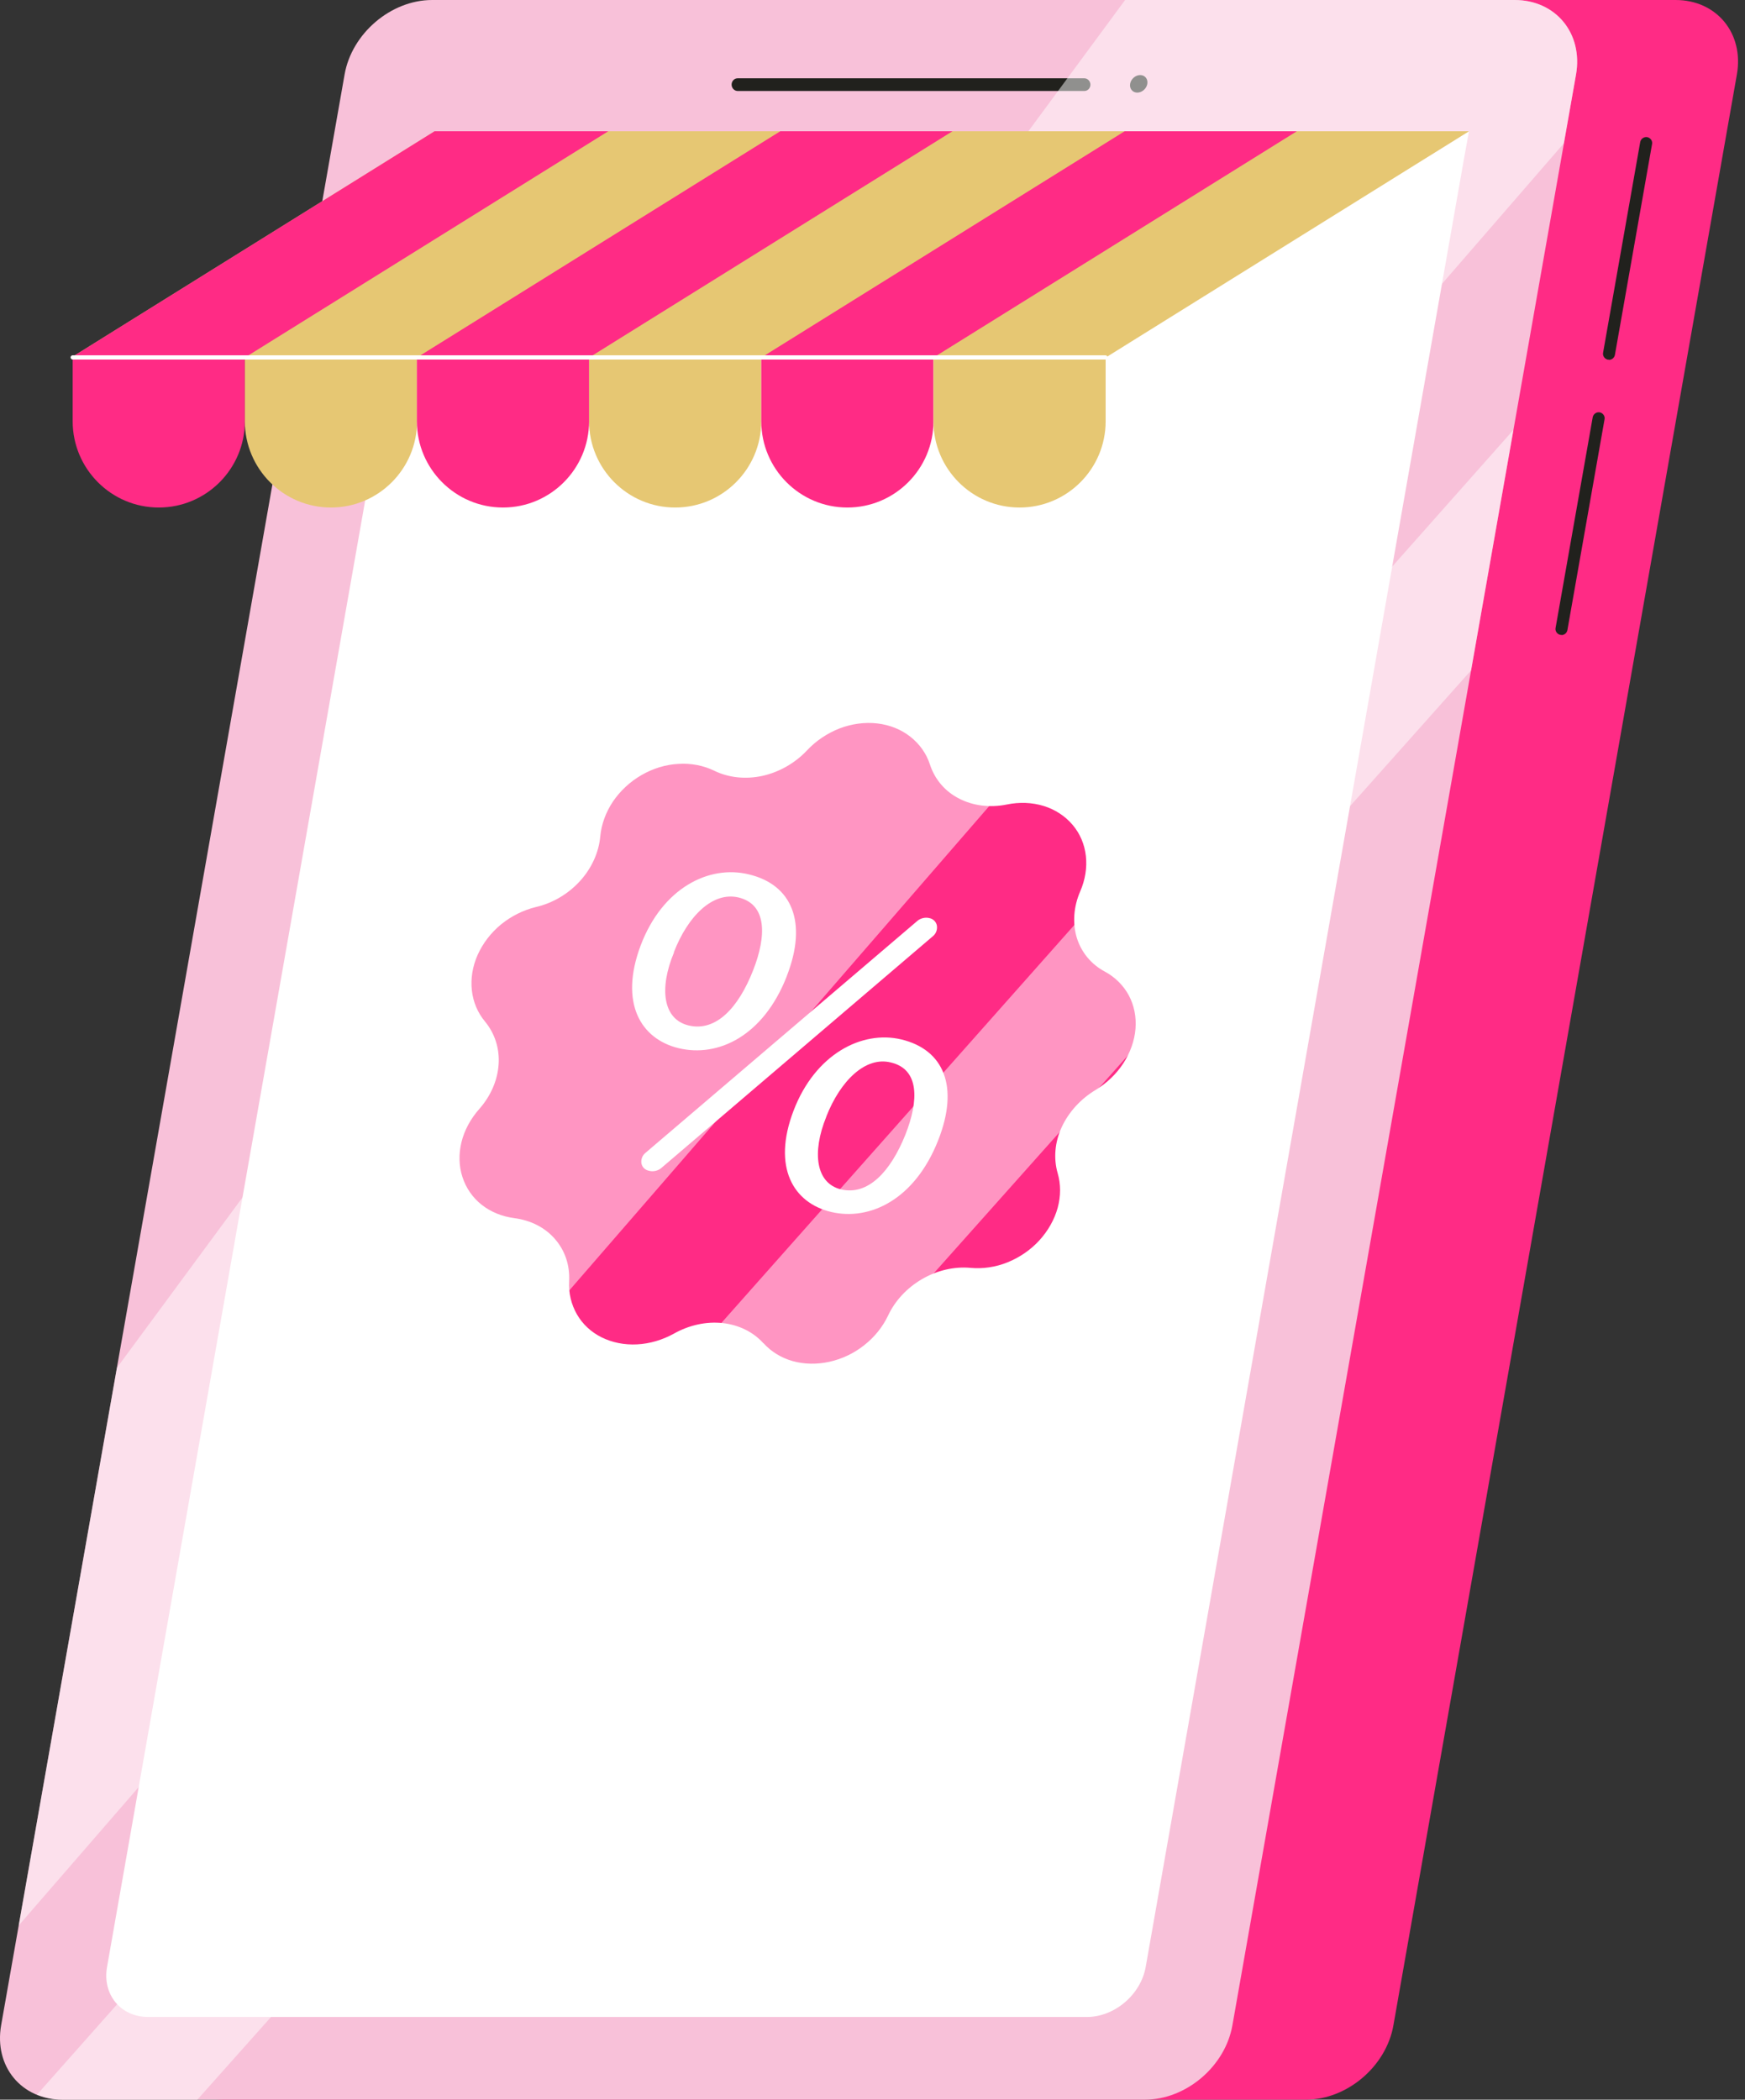 <svg width="133" height="160" viewBox="0 0 133 160" fill="none" xmlns="http://www.w3.org/2000/svg">
<rect x="0" y="0" width="133" height="160" fill="#333333" stroke="none"/>
<path fill-rule="evenodd" clip-rule="evenodd" d="M127.708 0H45.208C42.069 0 39.078 2.55 38.535 5.682L12.361 154.318C11.805 157.462 13.905 160 17.032 160H99.533C102.672 160 105.662 157.462 106.206 154.318L132.38 5.682C132.936 2.55 130.847 0 127.708 0Z" fill="#FF2B85"/>
<path fill-rule="evenodd" clip-rule="evenodd" d="M115.437 0H32.936C29.797 0 26.807 2.55 26.263 5.682L0.089 154.318C-0.467 157.462 1.634 160 4.761 160H87.261C90.4 160 93.391 157.462 93.934 154.318L120.121 5.682C120.664 2.55 118.576 0 115.437 0Z" fill="#F8C1D9"/>
<path fill-rule="evenodd" clip-rule="evenodd" d="M82.651 6.933H56.218C55.971 6.933 55.761 6.71 55.761 6.45C55.761 6.19 55.959 5.967 56.218 5.967H82.651C82.898 5.967 83.109 6.19 83.109 6.45C83.109 6.71 82.911 6.933 82.651 6.933Z" fill="#21211D"/>
<path fill-rule="evenodd" clip-rule="evenodd" d="M87.446 6.388C87.385 6.76 87.039 7.057 86.68 7.057C86.322 7.057 86.075 6.76 86.136 6.388C86.198 6.017 86.544 5.72 86.903 5.72C87.261 5.72 87.508 6.017 87.446 6.388Z" fill="#21211D"/>
<path fill-rule="evenodd" clip-rule="evenodd" d="M122.629 27.41C122.629 27.41 122.58 27.41 122.555 27.41C122.308 27.36 122.135 27.125 122.184 26.877L125.014 10.82C125.064 10.573 125.298 10.412 125.546 10.449C125.793 10.498 125.966 10.733 125.916 10.981L123.086 27.038C123.049 27.261 122.852 27.422 122.641 27.422" fill="#21211D"/>
<path fill-rule="evenodd" clip-rule="evenodd" d="M119.008 48.381C119.008 48.381 118.959 48.381 118.934 48.381C118.687 48.332 118.514 48.097 118.563 47.849L121.393 31.792C121.443 31.544 121.677 31.384 121.924 31.421C122.172 31.47 122.345 31.705 122.295 31.953L119.465 48.01C119.428 48.233 119.23 48.394 119.02 48.394" fill="#21211D"/>
<path d="M108.813 11.959H32.442L8.159 149.885C7.788 151.99 9.197 153.699 11.298 153.699H82.849C84.95 153.699 86.952 151.99 87.323 149.885L111.606 11.959L111.964 9.991L108.813 11.959Z" fill="white"/>
<path fill-rule="evenodd" clip-rule="evenodd" d="M58.183 102.358C57.417 101.504 56.317 100.959 55.081 100.823C53.833 100.687 52.523 100.972 51.361 101.628C50.484 102.111 49.52 102.396 48.556 102.445C47.592 102.495 46.665 102.309 45.862 101.913C45.059 101.517 44.404 100.91 43.971 100.155C43.539 99.4 43.329 98.533 43.378 97.629C43.44 96.428 43.069 95.302 42.303 94.423C41.549 93.544 40.449 92.987 39.201 92.826C38.262 92.702 37.409 92.355 36.717 91.811C36.025 91.266 35.519 90.535 35.247 89.694C34.975 88.864 34.95 87.948 35.173 87.032C35.395 86.128 35.865 85.261 36.52 84.519C37.397 83.528 37.916 82.34 38.002 81.127C38.089 79.913 37.718 78.762 36.977 77.858C36.408 77.177 36.062 76.36 35.964 75.469C35.865 74.578 36.013 73.637 36.408 72.758C36.804 71.879 37.409 71.086 38.188 70.443C38.966 69.811 39.881 69.353 40.845 69.118C42.13 68.821 43.316 68.115 44.206 67.137C45.096 66.159 45.64 64.958 45.751 63.733C45.837 62.816 46.171 61.9 46.715 61.083C47.271 60.266 48.012 59.573 48.89 59.065C49.767 58.558 50.731 58.261 51.707 58.211C52.684 58.149 53.623 58.335 54.438 58.731C55.526 59.263 56.811 59.4 58.096 59.127C59.382 58.843 60.58 58.162 61.495 57.196C62.187 56.453 63.039 55.884 63.979 55.512C64.918 55.153 65.919 55.017 66.87 55.128C67.822 55.24 68.687 55.587 69.391 56.144C70.096 56.701 70.615 57.431 70.887 58.285C71.257 59.4 72.036 60.316 73.111 60.86C74.174 61.405 75.459 61.566 76.732 61.306C77.696 61.108 78.66 61.145 79.549 61.417C80.427 61.69 81.181 62.185 81.749 62.854C82.318 63.522 82.664 64.339 82.763 65.231C82.861 66.122 82.713 67.05 82.33 67.929C81.823 69.093 81.737 70.344 82.07 71.458C82.416 72.572 83.17 73.488 84.221 74.045C84.999 74.466 85.629 75.097 86.037 75.853C86.445 76.62 86.618 77.499 86.544 78.403C86.47 79.307 86.148 80.21 85.617 81.028C85.086 81.845 84.357 82.538 83.504 83.058C82.367 83.739 81.453 84.742 80.921 85.893C80.39 87.044 80.291 88.282 80.612 89.397C80.859 90.238 80.859 91.142 80.612 92.046C80.365 92.937 79.883 93.791 79.216 94.522C78.549 95.252 77.708 95.822 76.794 96.193C75.879 96.564 74.903 96.701 73.964 96.614C72.728 96.503 71.43 96.8 70.281 97.468C69.132 98.137 68.217 99.115 67.686 100.254C67.278 101.108 66.66 101.888 65.869 102.507C65.091 103.126 64.176 103.559 63.225 103.77C62.273 103.98 61.309 103.968 60.42 103.72C59.542 103.473 58.776 103.002 58.195 102.358" fill="#FF2B85"/>
<path d="M59.962 74.404C58.183 78.948 54.735 80.594 51.732 79.876C48.84 79.183 47.184 76.434 48.828 72.052C50.484 67.669 54.031 65.887 57.071 66.629C60.346 67.409 61.581 70.257 59.962 74.392V74.404ZM51.374 72.572C50.224 75.32 50.521 77.673 52.486 78.143C54.562 78.638 56.28 76.806 57.404 73.934C58.43 71.322 58.467 68.907 56.28 68.388C54.303 67.929 52.424 69.824 51.361 72.56L51.374 72.572ZM49.199 87.849L69.91 70.183C70.034 70.071 70.195 69.997 70.355 69.96C70.516 69.923 70.677 69.923 70.825 69.96C70.973 69.984 71.109 70.059 71.208 70.158C71.307 70.257 71.381 70.381 71.406 70.529C71.43 70.665 71.418 70.826 71.369 70.963C71.319 71.111 71.22 71.247 71.097 71.346L50.41 89C50.286 89.112 50.126 89.186 49.965 89.223C49.804 89.26 49.644 89.26 49.495 89.223C49.347 89.198 49.211 89.136 49.1 89.037C48.989 88.938 48.927 88.815 48.89 88.666C48.865 88.53 48.877 88.369 48.927 88.233C48.976 88.084 49.075 87.948 49.199 87.849ZM71.505 86.896C69.725 91.414 66.29 93.049 63.349 92.355C60.469 91.674 58.838 88.951 60.481 84.642C62.125 80.334 65.684 78.49 68.699 79.208C71.937 79.988 73.124 82.798 71.505 86.896ZM62.978 85.101C61.866 87.837 62.187 90.176 64.102 90.635C66.154 91.117 67.871 89.297 69.008 86.462C70.034 83.863 70.084 81.486 67.909 80.966C65.956 80.47 64.041 82.377 62.978 85.088V85.113V85.101Z" fill="white"/>
<path opacity="0.5" d="M120.12 5.682C120.677 2.538 118.576 0 115.449 0H85.753L8.913 104.228L1.424 146.729L119.194 10.919L120.12 5.682Z" fill="white"/>
<path opacity="0.5" d="M2.82 159.616C3.401 159.851 4.056 160 4.76 160H15.042L112.125 51.08L115.35 32.758L2.82 159.616Z" fill="white"/>
<path fill-rule="evenodd" clip-rule="evenodd" d="M111.964 10.003H33.122L5.428 27.248H84.27L111.964 10.003Z" fill="#E6C773"/>
<path fill-rule="evenodd" clip-rule="evenodd" d="M46.357 10.003H33.122L5.428 27.248H18.663L46.357 10.003Z" fill="#FF2B85"/>
<path fill-rule="evenodd" clip-rule="evenodd" d="M72.592 10.003H59.468L31.774 27.248H44.898L72.592 10.003Z" fill="#FF2B85"/>
<path fill-rule="evenodd" clip-rule="evenodd" d="M98.84 10.003H85.716L58.023 27.248H71.146L98.84 10.003Z" fill="#FF2B85"/>
<path fill-rule="evenodd" clip-rule="evenodd" d="M12.101 38.675C8.48 38.675 5.539 35.729 5.539 32.102V27.236H18.663V32.102C18.663 35.729 15.722 38.675 12.101 38.675Z" fill="#FF2B85"/>
<path fill-rule="evenodd" clip-rule="evenodd" d="M25.224 38.675C21.603 38.675 18.662 35.729 18.662 32.102V27.236H31.786V32.102C31.786 35.729 28.845 38.675 25.224 38.675Z" fill="#E6C773"/>
<path fill-rule="evenodd" clip-rule="evenodd" d="M38.336 38.675C34.716 38.675 31.774 35.729 31.774 32.102V27.236H44.898V32.102C44.898 35.729 41.957 38.675 38.336 38.675Z" fill="#FF2B85"/>
<path fill-rule="evenodd" clip-rule="evenodd" d="M51.46 38.675C47.84 38.675 44.898 35.729 44.898 32.102V27.236H58.022V32.102C58.022 35.729 55.081 38.675 51.46 38.675Z" fill="#E6C773"/>
<path fill-rule="evenodd" clip-rule="evenodd" d="M64.584 38.675C60.964 38.675 58.023 35.729 58.023 32.102V27.236H71.146V32.102C71.146 35.729 68.205 38.675 64.584 38.675Z" fill="#FF2B85"/>
<path fill-rule="evenodd" clip-rule="evenodd" d="M77.709 38.675C74.088 38.675 71.147 35.729 71.147 32.102V27.236H84.27V32.102C84.27 35.729 81.329 38.675 77.709 38.675Z" fill="#E6C773"/>
<path fill-rule="evenodd" clip-rule="evenodd" d="M84.258 27.397H5.539C5.452 27.397 5.378 27.323 5.378 27.236C5.378 27.149 5.452 27.075 5.539 27.075H84.258C84.344 27.075 84.418 27.149 84.418 27.236C84.418 27.323 84.344 27.397 84.258 27.397Z" fill="white"/>
</svg>
